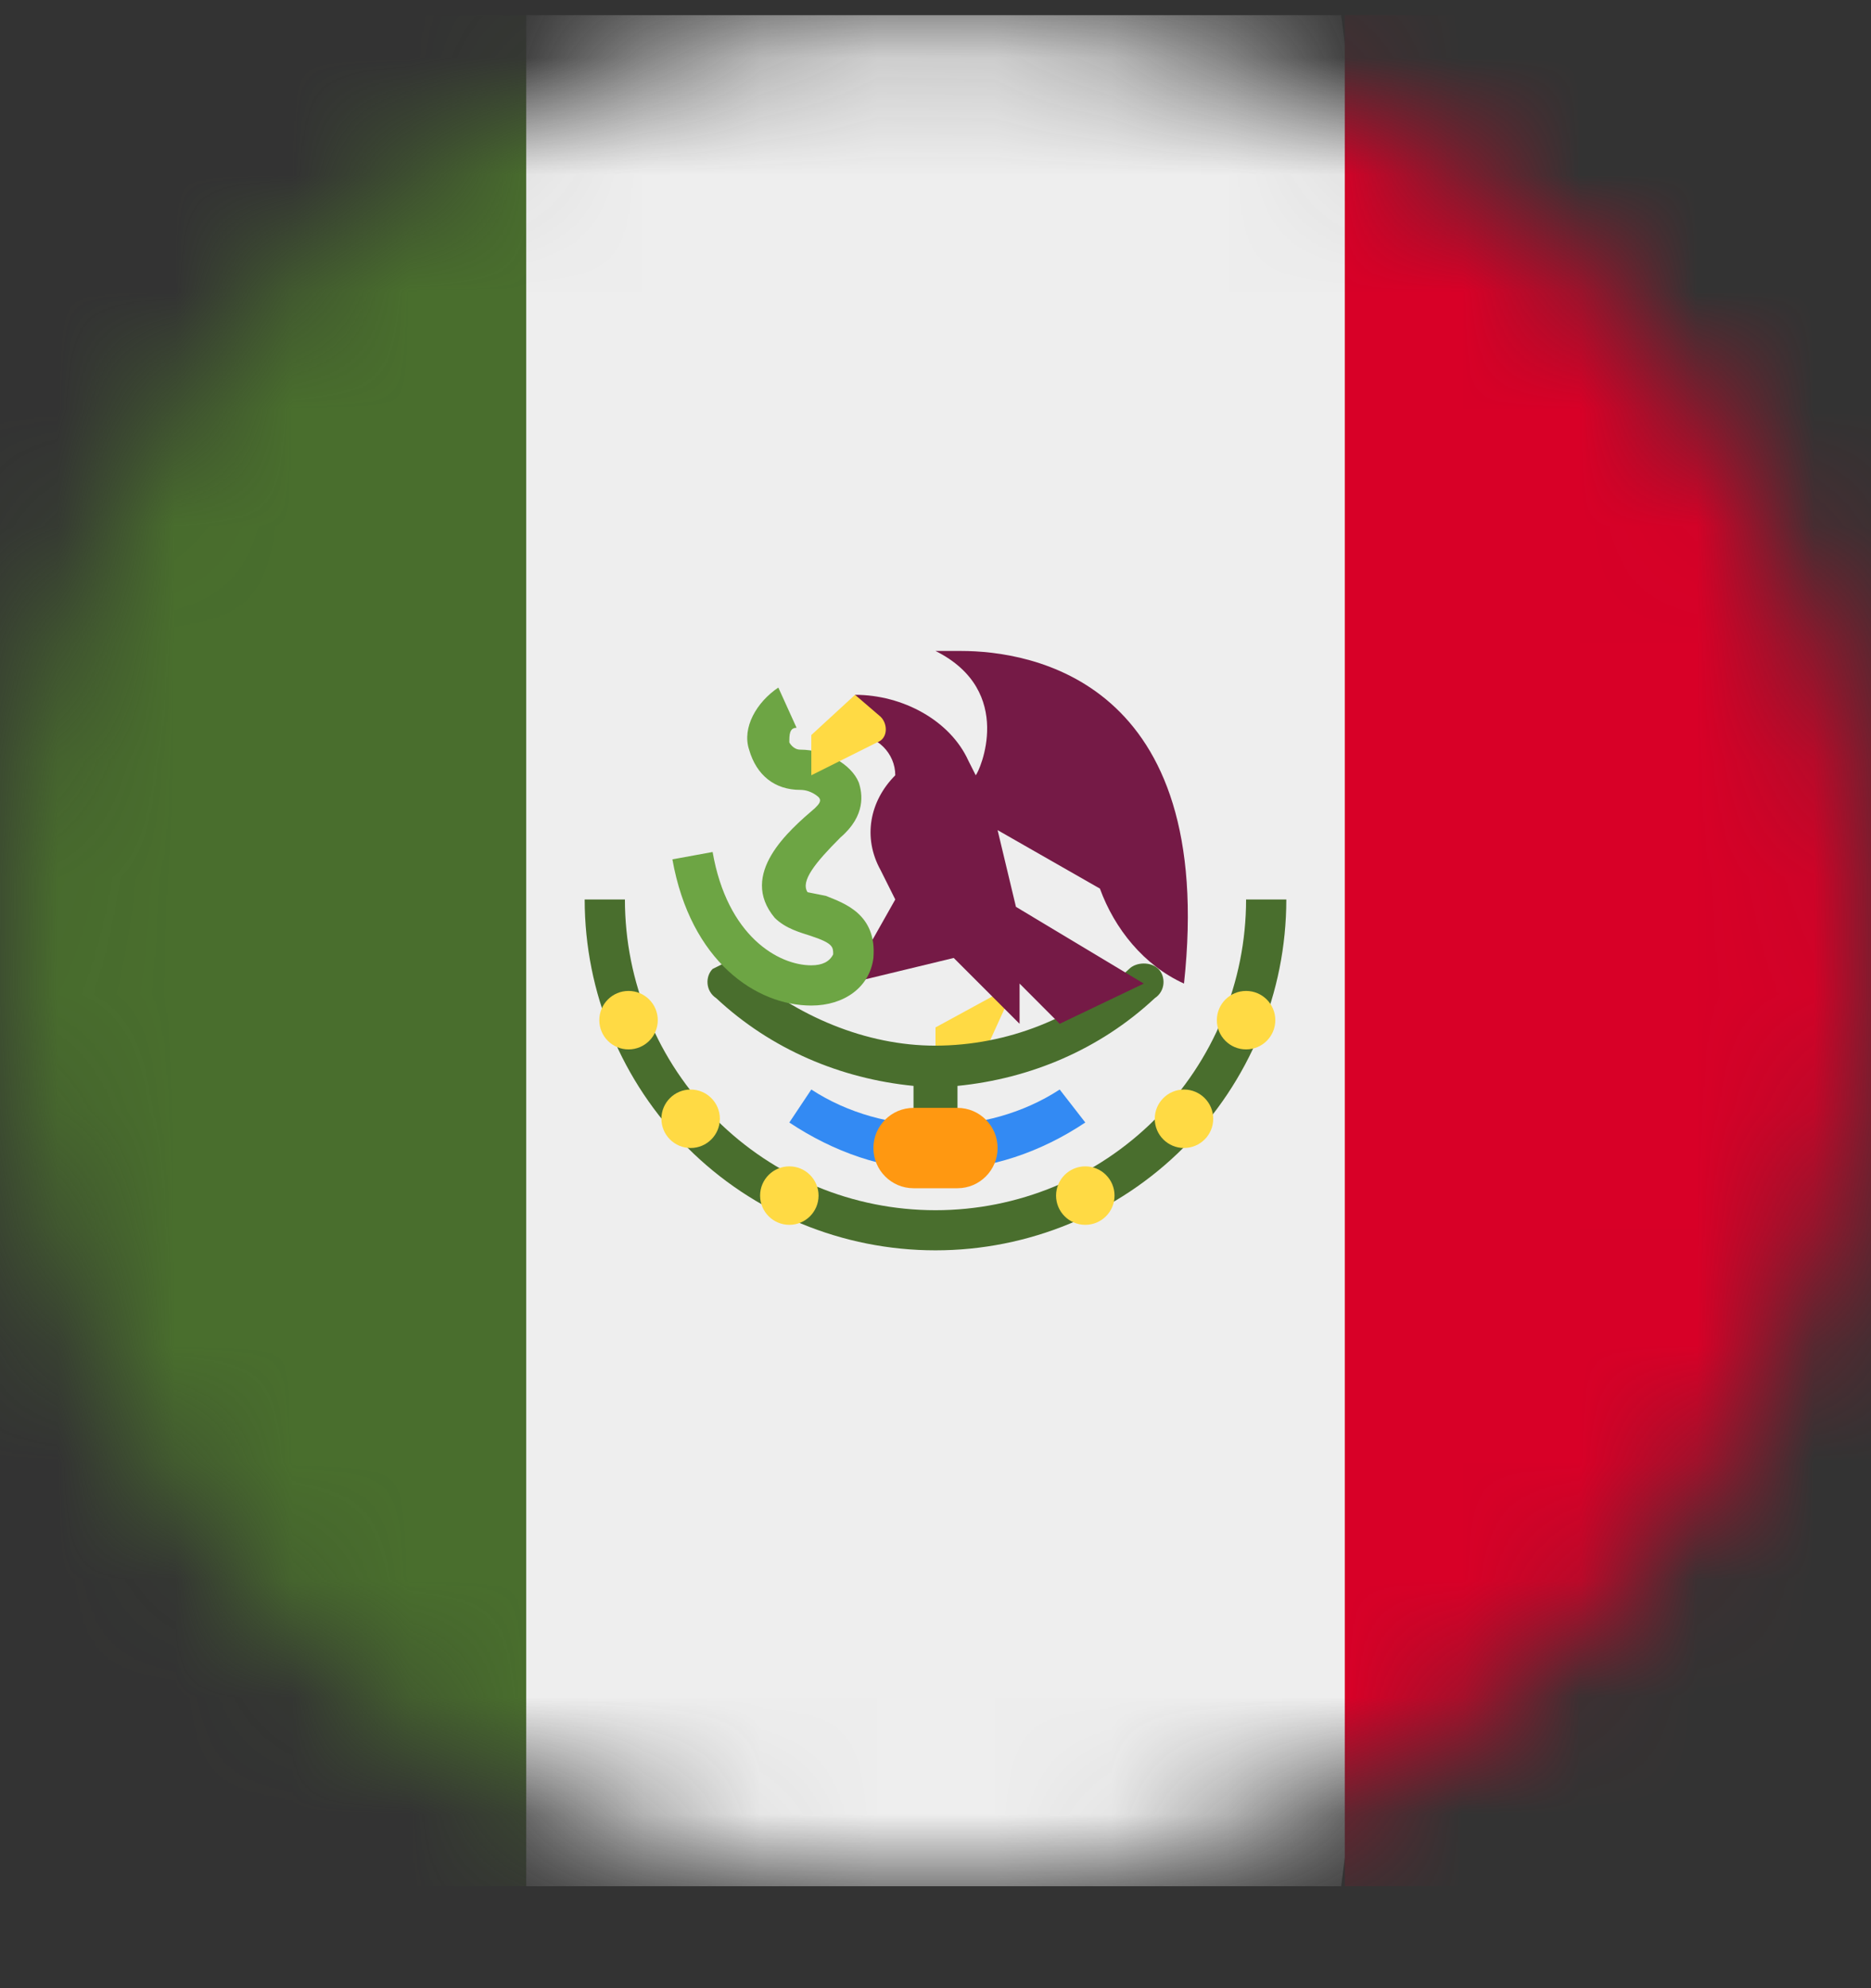 <svg width="16" height="17" viewBox="0 0 16 17" fill="none" xmlns="http://www.w3.org/2000/svg">
<rect x="0" y="0" width="16" height="17" fill="#333333" stroke="none"/>
<g clip-path="url(#clip0_4498_2621)">
<mask id="mask0_4498_2621" style="mask-type:luminance" maskUnits="userSpaceOnUse" x="0" y="0" width="16" height="17">
<path d="M8 16.129C12.418 16.129 16 12.547 16 8.129C16 3.711 12.418 0.129 8 0.129C3.582 0.129 0 3.711 0 8.129C0 12.547 3.582 16.129 8 16.129Z" fill="white"/>
</mask>
<g mask="url(#mask0_4498_2621)">
<path d="M4.5 0.129H11.469L12.5 8.129L11.469 16.129H4.5L3.5 8.129L4.5 0.129Z" fill="#EEEEEE"/>
<path d="M0 0.129H4.5V16.129H0V0.129Z" fill="#496E2D"/>
<path d="M11.5 0.129H16V16.129H11.5V0.129Z" fill="#D80027"/>
<path d="M8 8.785V9.098H8.375L8.688 8.41L8 8.785Z" fill="#FFDA44"/>
<path d="M5 7.691C5 8.487 5.316 9.25 5.879 9.813C6.441 10.375 7.204 10.691 8 10.691C8.796 10.691 9.559 10.375 10.121 9.813C10.684 9.25 11 8.487 11 7.691H10.656C10.656 8.396 10.376 9.072 9.878 9.57C9.38 10.068 8.704 10.348 8 10.348C7.296 10.348 6.62 10.068 6.122 9.57C5.624 9.072 5.344 8.396 5.344 7.691H5ZM6.219 8.223L6.094 8.285C6.031 8.348 6.031 8.473 6.125 8.535C6.594 8.973 7.188 9.223 7.812 9.285V9.816H8.188V9.285C8.812 9.223 9.406 8.973 9.875 8.535C9.969 8.473 9.969 8.348 9.906 8.285C9.844 8.223 9.719 8.223 9.656 8.285C9.207 8.705 8.615 8.939 8 8.941C7.406 8.941 6.812 8.691 6.344 8.285L6.219 8.223Z" fill="#496E2D"/>
<path d="M8 10.004C7.562 10.004 7.125 9.848 6.75 9.598L6.938 9.316C7.562 9.723 8.438 9.723 9.062 9.316L9.281 9.598C8.906 9.848 8.469 10.004 8 10.004Z" fill="#338AF3"/>
<path d="M8 5.566C8.688 5.91 8.375 6.598 8.344 6.629L8.281 6.504C8.125 6.16 7.719 5.941 7.312 5.941V6.285C7.5 6.285 7.656 6.441 7.656 6.629C7.438 6.848 7.375 7.16 7.531 7.441L7.656 7.691L7.25 8.41L8.156 8.191L8.719 8.754V8.41L9.062 8.754L9.781 8.41L8.688 7.754L8.531 7.098L9.406 7.598C9.531 7.941 9.781 8.254 10.125 8.41C10.406 5.816 8.812 5.566 8.219 5.566H8Z" fill="#751A46"/>
<path d="M6.938 8.598C6.469 8.598 5.906 8.223 5.75 7.348L6.094 7.285C6.219 8.004 6.656 8.254 6.938 8.254C7.031 8.254 7.094 8.223 7.125 8.16C7.125 8.098 7.125 8.066 6.938 8.004C6.844 7.973 6.719 7.941 6.625 7.848C6.312 7.473 6.75 7.098 6.969 6.91C7 6.879 7.031 6.848 7 6.816C7 6.816 6.938 6.754 6.844 6.754C6.625 6.754 6.469 6.629 6.406 6.41C6.344 6.223 6.469 6.004 6.656 5.879L6.812 6.223C6.75 6.223 6.75 6.285 6.75 6.348C6.75 6.348 6.781 6.41 6.844 6.41C7.062 6.41 7.281 6.535 7.344 6.691C7.375 6.785 7.406 6.973 7.188 7.16C6.969 7.379 6.844 7.535 6.906 7.629L7.062 7.66C7.219 7.723 7.5 7.816 7.469 8.191C7.438 8.441 7.219 8.598 6.938 8.598Z" fill="#6DA544"/>
<path d="M7.312 5.941L6.938 6.285V6.629L7.5 6.348C7.594 6.316 7.594 6.191 7.531 6.129L7.312 5.941Z" fill="#FFDA44"/>
<path d="M5.375 8.973C5.513 8.973 5.625 8.861 5.625 8.723C5.625 8.585 5.513 8.473 5.375 8.473C5.237 8.473 5.125 8.585 5.125 8.723C5.125 8.861 5.237 8.973 5.375 8.973Z" fill="#FFDA44"/>
<path d="M5.906 9.816C6.044 9.816 6.156 9.704 6.156 9.566C6.156 9.428 6.044 9.316 5.906 9.316C5.768 9.316 5.656 9.428 5.656 9.566C5.656 9.704 5.768 9.816 5.906 9.816Z" fill="#FFDA44"/>
<path d="M6.75 10.473C6.888 10.473 7 10.361 7 10.223C7 10.085 6.888 9.973 6.75 9.973C6.612 9.973 6.5 10.085 6.5 10.223C6.5 10.361 6.612 10.473 6.75 10.473Z" fill="#FFDA44"/>
<path d="M9.281 10.473C9.419 10.473 9.531 10.361 9.531 10.223C9.531 10.085 9.419 9.973 9.281 9.973C9.143 9.973 9.031 10.085 9.031 10.223C9.031 10.361 9.143 10.473 9.281 10.473Z" fill="#FFDA44"/>
<path d="M10.125 9.816C10.263 9.816 10.375 9.704 10.375 9.566C10.375 9.428 10.263 9.316 10.125 9.316C9.987 9.316 9.875 9.428 9.875 9.566C9.875 9.704 9.987 9.816 10.125 9.816Z" fill="#FFDA44"/>
<path d="M10.656 8.973C10.794 8.973 10.906 8.861 10.906 8.723C10.906 8.585 10.794 8.473 10.656 8.473C10.518 8.473 10.406 8.585 10.406 8.723C10.406 8.861 10.518 8.973 10.656 8.973Z" fill="#FFDA44"/>
<path d="M8.188 9.473H7.812C7.623 9.473 7.469 9.627 7.469 9.816C7.469 10.006 7.623 10.16 7.812 10.16H8.188C8.377 10.16 8.531 10.006 8.531 9.816C8.531 9.627 8.377 9.473 8.188 9.473Z" fill="#FF9811"/>
</g>
</g>
<defs>
<clipPath id="clip0_4498_2621">
<rect width="16" height="16" fill="white" transform="translate(0 0.129)"/>
</clipPath>
</defs>
</svg>
